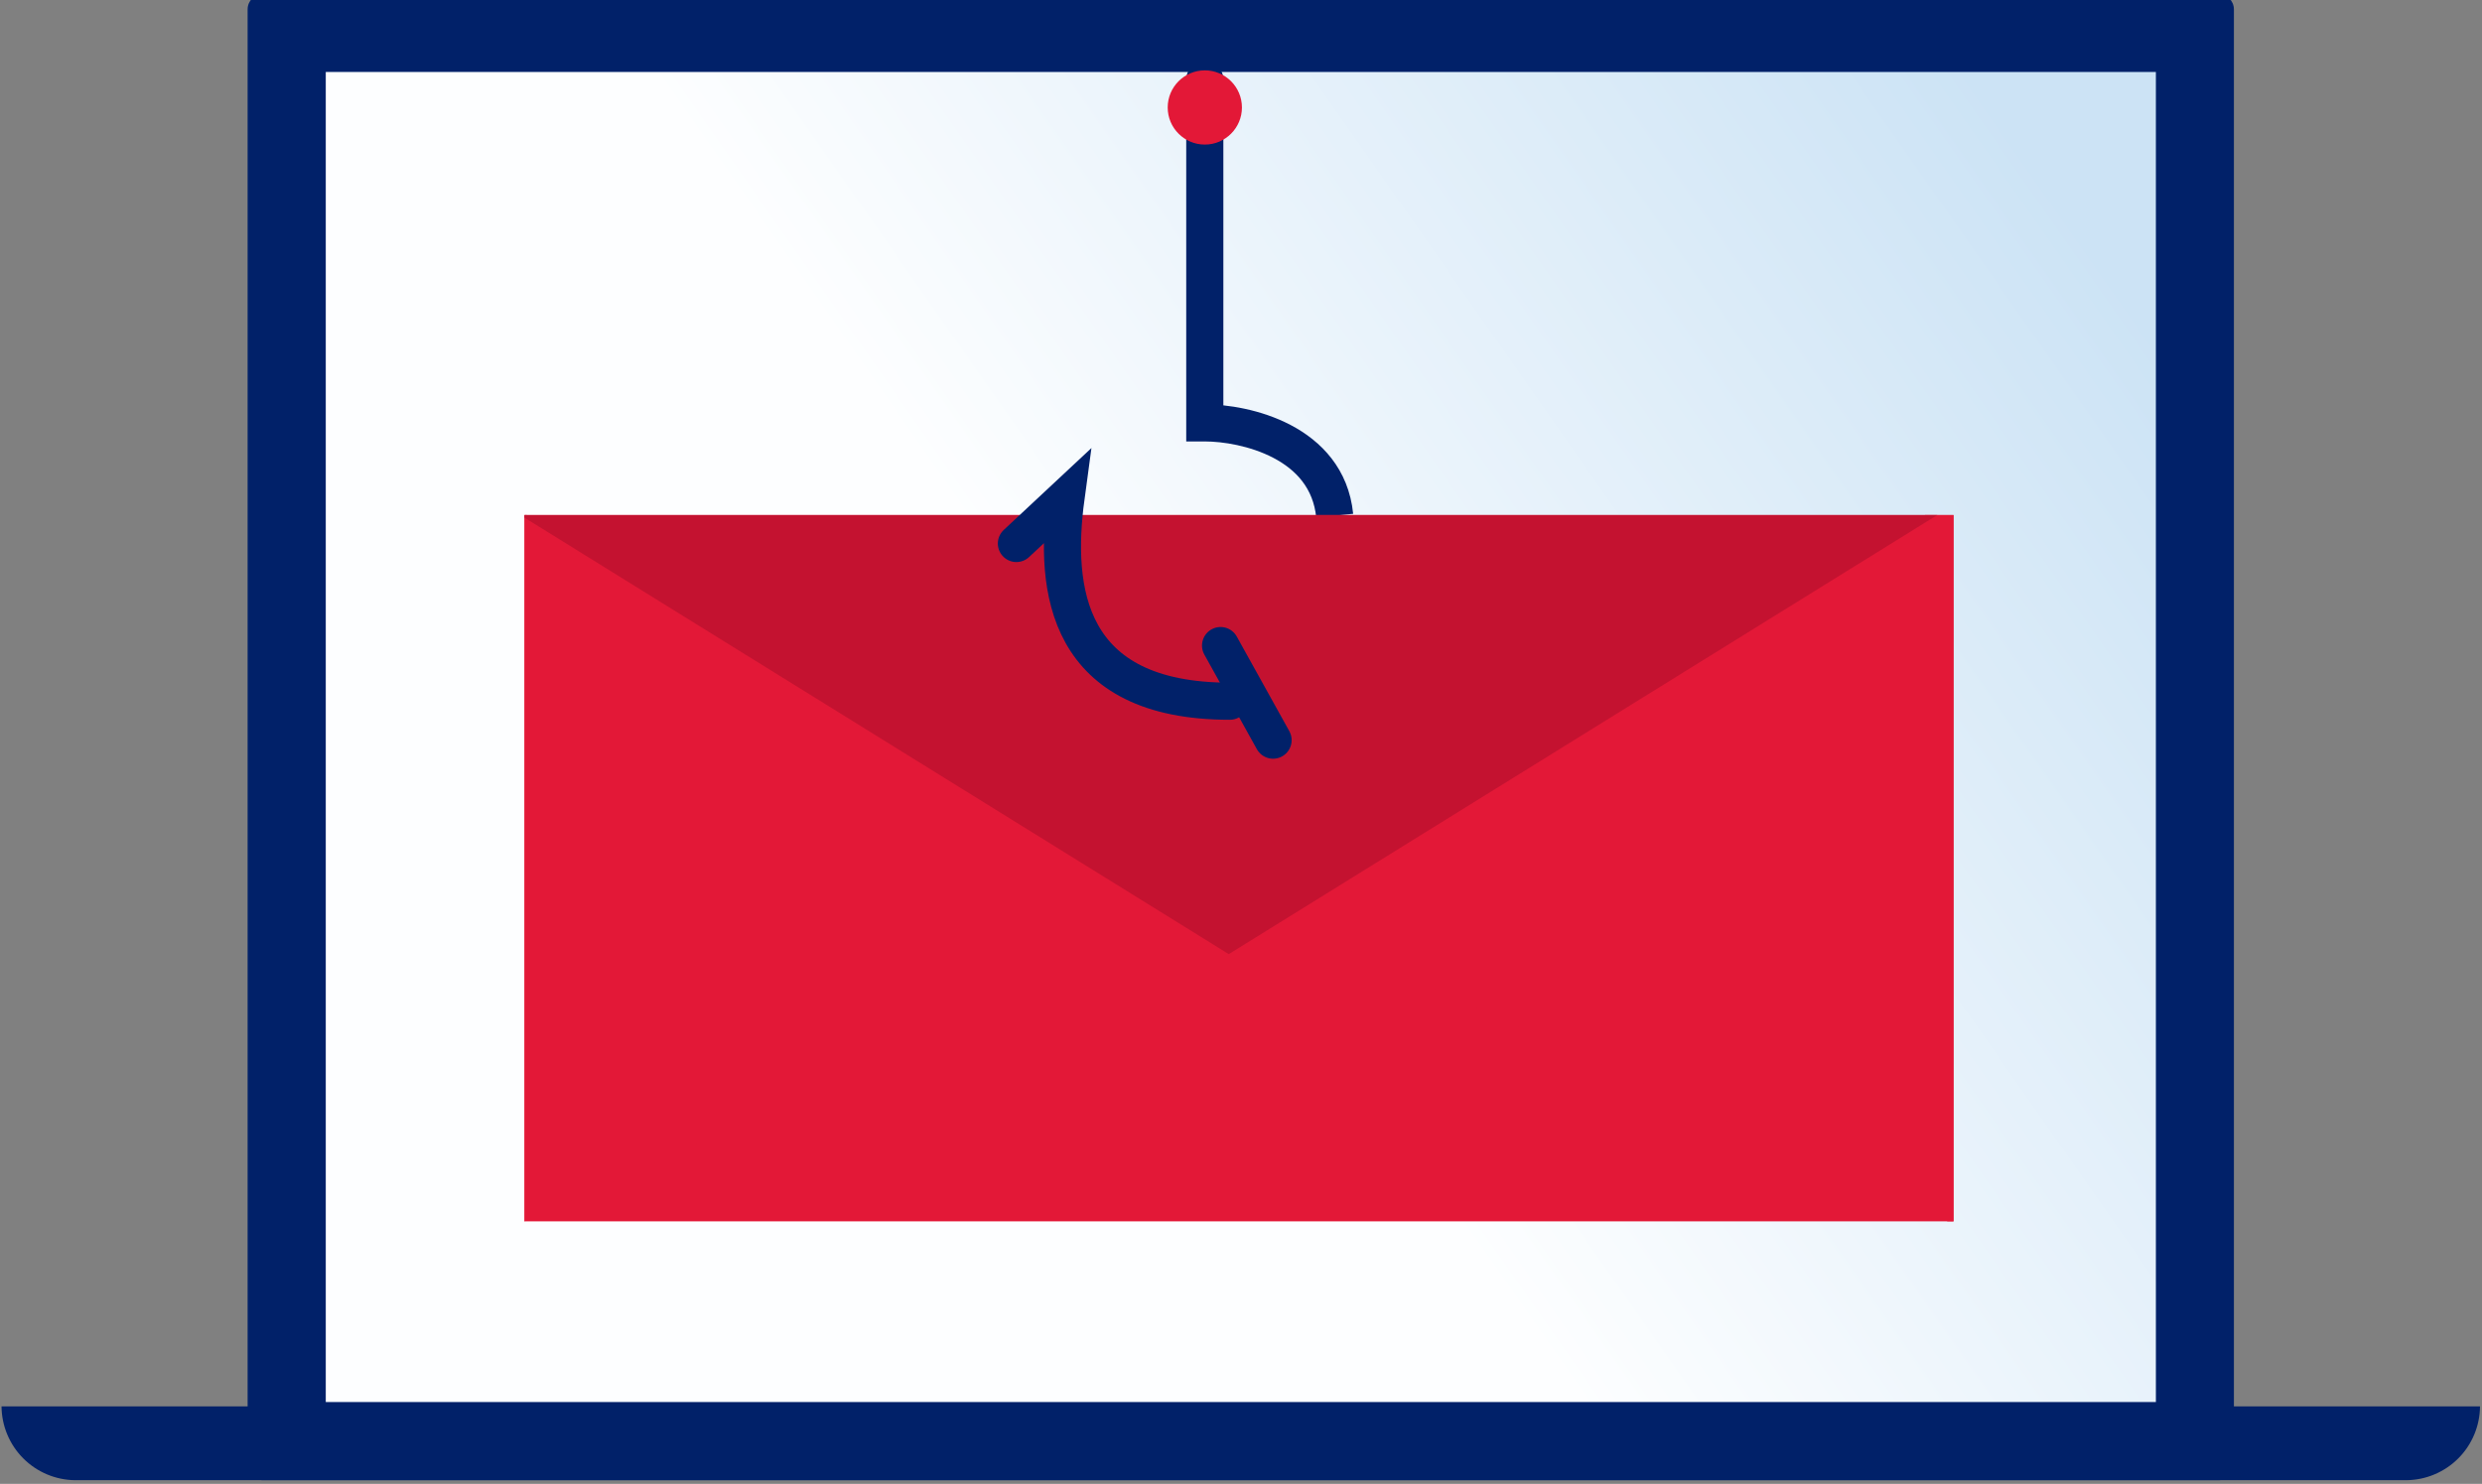<svg width="194" height="116" viewBox="0 0 194 116" fill="none" xmlns="http://www.w3.org/2000/svg">
<rect x="0" y="0" width="194" height="116" fill="#808080" stroke="none"/>
<g clip-path="url(#clip0_7860_33367)">
<path d="M173.404 -0.471H20.558C19.893 -0.471 19.354 0.069 19.354 0.734V114.509C19.354 115.174 19.893 115.714 20.558 115.714H173.404C174.07 115.714 174.609 115.174 174.609 114.509V0.734C174.609 0.069 174.07 -0.471 173.404 -0.471Z" fill="#012169"/>
<path d="M168.51 5.627H25.463V109.604H168.51V5.627Z" fill="url(#paint0_linear_7860_33367)"/>
<path d="M0.12 109.942C0.13 111.466 0.738 112.924 1.813 114.004C2.887 115.083 4.343 115.698 5.867 115.714H188.073C189.6 115.704 191.063 115.093 192.143 114.013C193.223 112.932 193.834 111.47 193.844 109.942H0.12Z" fill="#012169"/>
<path d="M95.621 6.225C95.621 5.423 94.971 4.774 94.17 4.774C93.369 4.774 92.719 5.423 92.719 6.225H95.621ZM94.17 33.06H92.719V34.51L94.17 34.51L94.17 33.06ZM94.17 6.225H92.719V33.06H94.17H95.621V6.225H94.17ZM94.17 33.06L94.17 34.51C95.57 34.51 97.718 34.842 99.534 35.795C101.305 36.724 102.652 38.17 102.88 40.457L104.324 40.312L105.767 40.168C105.415 36.652 103.257 34.472 100.882 33.226C98.552 32.003 95.913 31.609 94.17 31.609L94.17 33.06Z" fill="#012169"/>
<g clip-path="url(#clip1_7860_33367)">
<path fill-rule="evenodd" clip-rule="evenodd" d="M39.61 96.113L98.385 96.113L152.691 96.113L152.691 39.406L94.828 39.406L39.61 39.406L39.61 96.113Z" fill="#E31837"/>
<path fill-rule="evenodd" clip-rule="evenodd" d="M96.15 70.537L39.61 39.406L39.61 96.113L96.15 70.537Z" fill="#E31837"/>
<path fill-rule="evenodd" clip-rule="evenodd" d="M96.216 70.139L152.756 39.008L152.756 95.716L96.216 70.139Z" fill="#E31837"/>
<path fill-rule="evenodd" clip-rule="evenodd" d="M152.691 39.477L39.396 39.477L96.044 74.589L152.691 39.477Z" fill="#C41230"/>
</g>
<circle cx="94.172" cy="8.401" r="2.901" fill="#E31837"/>
<path d="M79.444 42.489L83.327 38.862C82.345 46.115 83.327 54.818 96.126 54.818" stroke="#012169" stroke-width="2.901" stroke-linecap="round"/>
<path d="M95.402 50.467L99.508 57.862" stroke="#012169" stroke-width="2.901" stroke-linecap="round"/>
</g>
<defs>
<linearGradient id="paint0_linear_7860_33367" x1="35.538" y1="100.645" x2="159.752" y2="13.67" gradientUnits="userSpaceOnUse">
<stop offset="0.44" stop-color="#FDFEFF"/>
<stop offset="1" stop-color="#CCE3F5"/>
</linearGradient>
<clipPath id="clip0_7860_33367">
<rect width="194" height="116" fill="white"/>
</clipPath>
<clipPath id="clip1_7860_33367">
<rect width="111.692" height="55.218" fill="white" transform="translate(152.691 95.481) rotate(-180)"/>
</clipPath>
</defs>
</svg>
